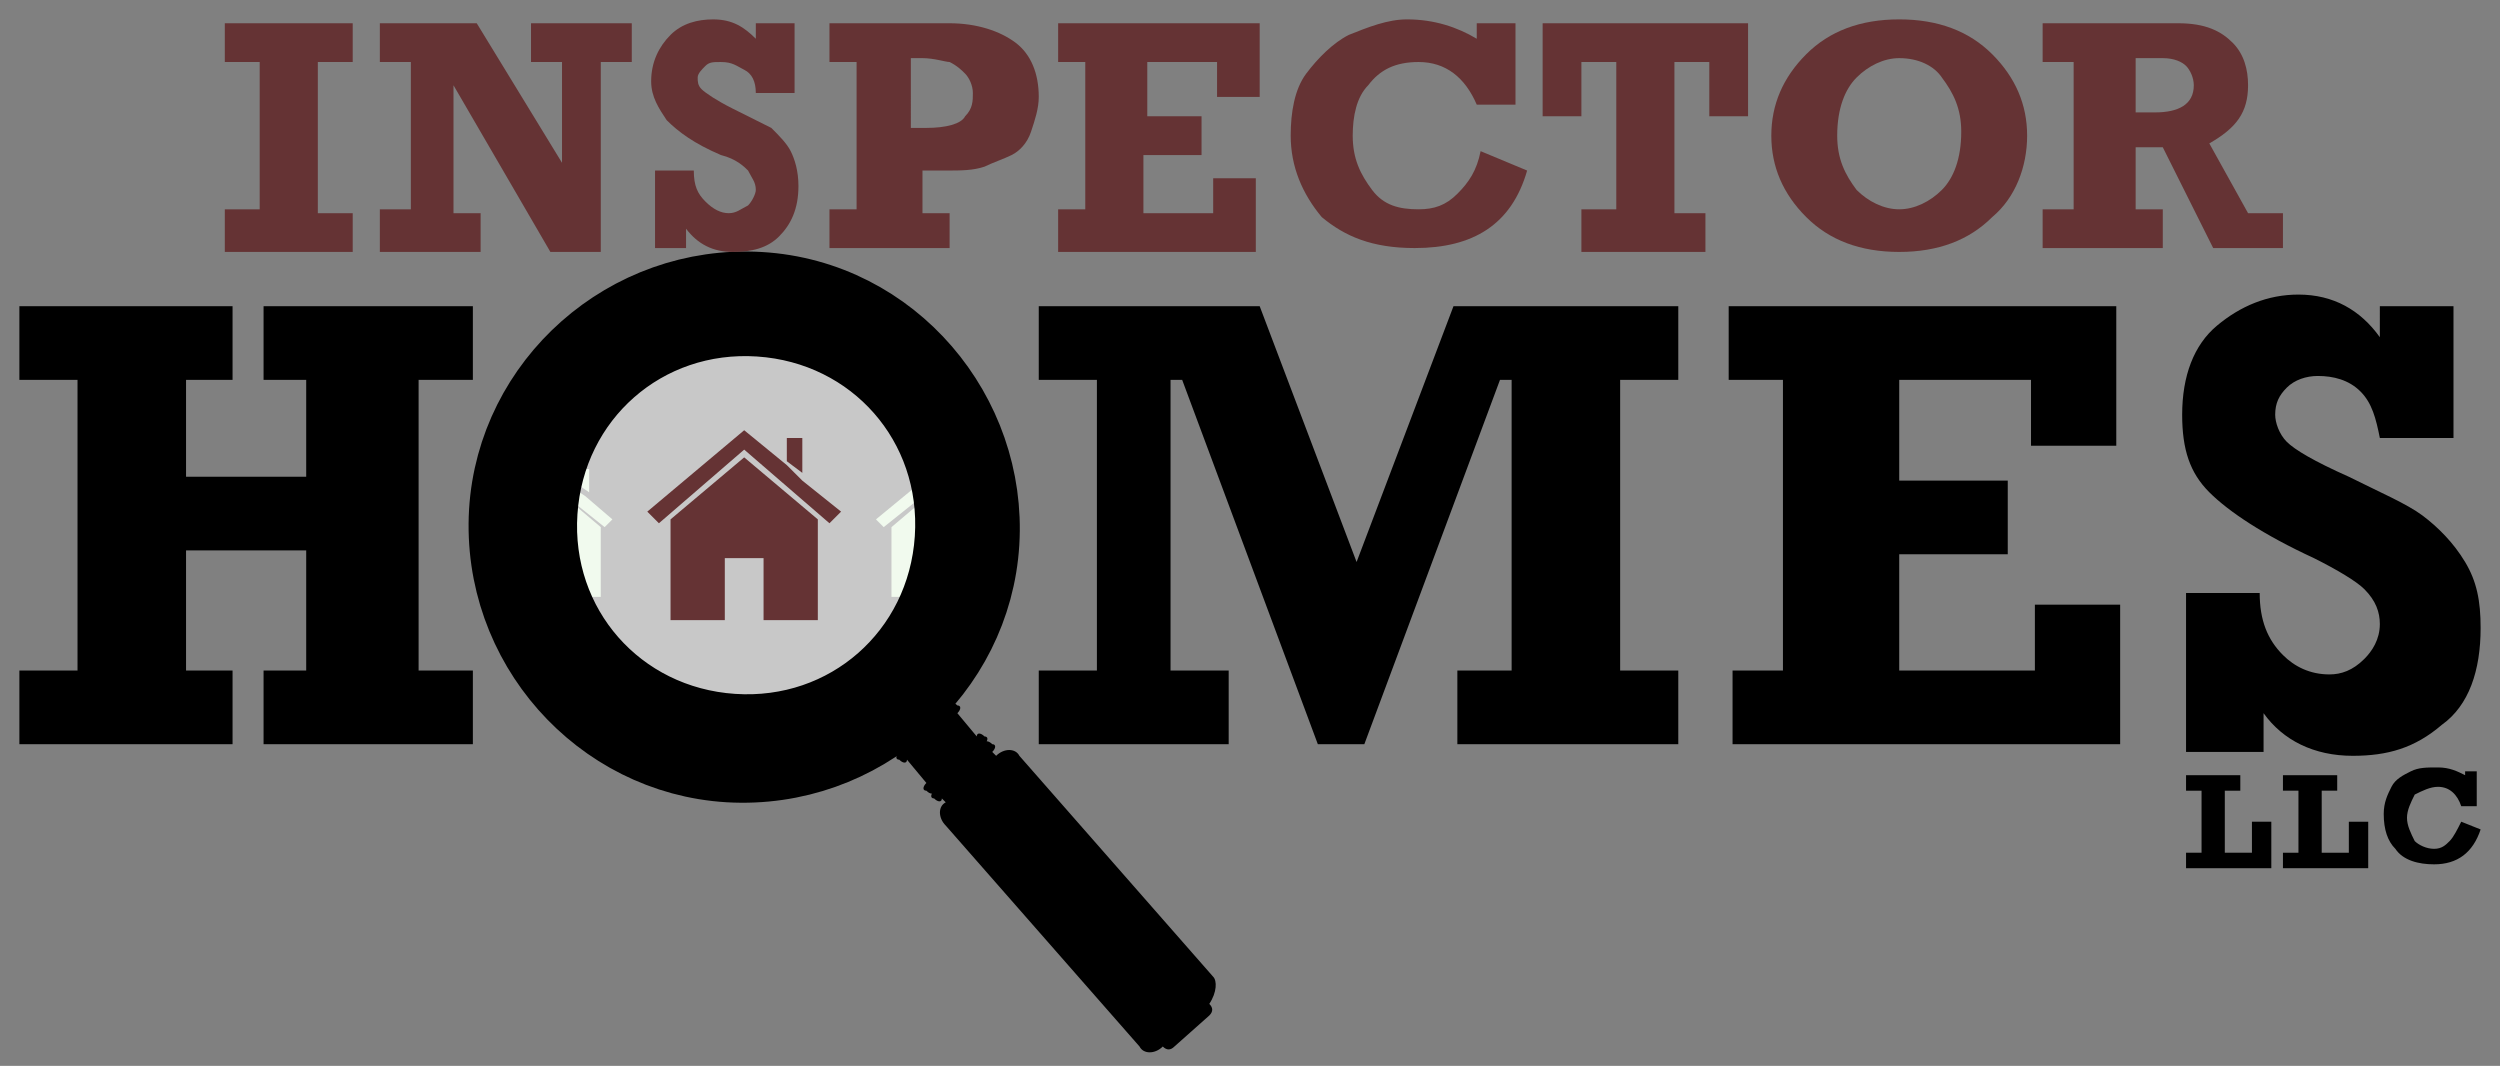 <svg xmlns="http://www.w3.org/2000/svg" xmlns:xlink="http://www.w3.org/1999/xlink" id="Layer_1" x="0px" y="0px" viewBox="0 0 64.5 27.5" style="enable-background:new 0 0 64.5 27.5;" xml:space="preserve"><rect x="0" y="0" width="64.5" height="27.5" fill="#808080" stroke="none"/><style type="text/css">	.st0{fill:#C8C8C8;}	.st1{fill:#F1FAEE;}	.st2{fill:#653334;}	.st3{clip-path:url(#SVGID_00000003792642721932409930000004411607868652304520_);}	.st4{stroke:#000000;stroke-width:2;stroke-miterlimit:10;}</style><g>	<path d="M31.3,25.2l-5-5.7c-0.1-0.2-0.4-0.2-0.6,0l0,0l-0.1-0.1l0,0c0.1-0.1,0.1-0.2,0-0.2c-0.1-0.1-0.2-0.1-0.2,0l0,0l0,0l0,0  c0.1-0.1,0.1-0.2,0-0.2c-0.1-0.1-0.2-0.1-0.2,0l0,0l-0.5-0.6l0,0c0.1-0.1,0.1-0.2,0-0.2c-0.1-0.1-0.2-0.1-0.2,0l0,0l0,0l0,0  c0.1-0.1,0.1-0.2,0-0.2c-0.1-0.1-0.2-0.1-0.2,0l0,0l-0.6-0.6c-0.1-0.1-0.3-0.1-0.4,0l-0.9,0.8c-0.1,0.1-0.1,0.3,0,0.4l0.6,0.6l0,0  c-0.1,0.1-0.1,0.2,0,0.2c0.1,0.1,0.2,0.1,0.2,0l0,0l0,0l0,0c-0.1,0.1-0.1,0.2,0,0.2c0.1,0.1,0.2,0.1,0.2,0l0,0l0.5,0.6l0,0  c-0.1,0.1-0.1,0.2,0,0.2c0.1,0.1,0.2,0.1,0.2,0l0,0l0,0l0,0c-0.1,0.1-0.1,0.2,0,0.2c0.1,0.1,0.2,0.1,0.2,0l0,0l0.1,0.1l0,0  c-0.2,0.1-0.2,0.4,0,0.6l5,5.7c0.1,0.2,0.4,0.2,0.6,0l0,0c0.1,0.1,0.2,0.1,0.3,0l0.9-0.8c0.1-0.1,0.1-0.2,0-0.3l0,0  C31.4,25.6,31.4,25.3,31.3,25.2z"></path>	<g>		<g>			<path d="M0.5,19.2v-1.9H2V9.8H0.5V7.9H6v1.9H4.8v2.5h3.1V9.8H6.8V7.9h5.4v1.9h-1.4v7.5h1.4v1.9H6.8v-1.9h1.1v-3.1H4.8v3.1H6v1.9    H0.5z"></path>			<path d="M26.8,19.2v-1.9h1.5V9.8h-1.5V7.9h5.7l2.5,6.6l2.5-6.6h5.8v1.9h-1.5v7.5h1.5v1.9h-5.7v-1.9H39V9.8h-0.3l-3.5,9.4H34    l-3.5-9.4h-0.3v7.5h1.5v1.9H26.8z"></path>			<path d="M44.7,19.2v-1.9H46V9.8h-1.4V7.9h10v3.6h-2.2V9.8H49v2.6h2.8v1.9H49v3h3.5v-1.7h2.2v3.6H44.7z"></path>			<path d="M56.4,19.2v-3.9h1.9c0,0.7,0.2,1.2,0.6,1.6c0.3,0.3,0.7,0.5,1.2,0.5c0.3,0,0.6-0.1,0.9-0.4c0.2-0.2,0.4-0.5,0.4-0.9    c0-0.3-0.1-0.6-0.4-0.9c-0.2-0.2-0.7-0.5-1.3-0.8c-1.3-0.6-2.2-1.2-2.7-1.7c-0.5-0.5-0.7-1.1-0.7-2c0-1,0.3-1.8,0.9-2.3    s1.3-0.8,2.1-0.8c0.9,0,1.6,0.4,2.1,1.1V7.9h1.9v3.4h-1.9c-0.1-0.5-0.2-0.9-0.5-1.2c-0.3-0.3-0.7-0.4-1.1-0.4    c-0.3,0-0.6,0.1-0.8,0.3c-0.2,0.2-0.3,0.4-0.3,0.7c0,0.2,0.1,0.5,0.3,0.7c0.2,0.2,0.7,0.5,1.6,0.9c0.8,0.4,1.5,0.7,1.9,1    c0.4,0.3,0.8,0.7,1.1,1.2c0.3,0.5,0.4,1,0.4,1.7c0,1.1-0.3,2-1,2.5c-0.7,0.6-1.4,0.8-2.3,0.8c-1,0-1.8-0.4-2.3-1.1v1H56.4z"></path>		</g>	</g>	<g>		<g>			<path d="M56.4,22.4V22h0.4v-1.6h-0.4v-0.4h1.4v0.4h-0.4V22h0.7v-0.8h0.5v1.2H56.4z"></path>			<path d="M58.9,22.4V22h0.4v-1.6h-0.4v-0.4h1.4v0.4h-0.4V22h0.7v-0.8h0.5v1.2H58.9z"></path>			<path d="M63.5,19.9h0.4v0.9h-0.4c-0.1-0.3-0.3-0.5-0.6-0.5c-0.2,0-0.4,0.1-0.6,0.2c-0.1,0.2-0.2,0.4-0.2,0.6    c0,0.2,0.1,0.4,0.2,0.6c0.1,0.1,0.3,0.2,0.5,0.2c0.2,0,0.3-0.1,0.4-0.2c0.1-0.1,0.2-0.3,0.3-0.5l0.5,0.2    c-0.2,0.6-0.6,0.9-1.2,0.9c-0.4,0-0.8-0.1-1-0.4c-0.2-0.2-0.3-0.5-0.3-0.9c0-0.3,0.1-0.5,0.2-0.7c0.1-0.2,0.3-0.3,0.5-0.4    c0.2-0.1,0.4-0.1,0.7-0.1c0.3,0,0.5,0.1,0.7,0.2V19.9z"></path>		</g>	</g>	<g>		<circle class="st0" cx="19.2" cy="13.5" r="5.8"></circle>		<g>			<path class="st1" d="M13.3,13.1l0.8-0.7l1.5,1.2l0.2-0.2l-0.7-0.6l-0.3-0.2L14.1,12l-0.8,0.7L13.3,13.1z M14.9,12.2v0.3l0.3,0.2    v-0.6H14.9z M13.5,15.4h0.3v-1.1h0.7v1.1h1v-1.8l-1.3-1.1l-0.8,0.7L13.5,15.4z M14.1,12.5"></path>			<path class="st1" d="M25.2,12.8L25,12.6L24.3,12l-1.7,1.4l0.2,0.2l1.5-1.2l0.9,0.8L25.2,12.8z M25.2,13.3l-0.9-0.8L23,13.6v1.8h1    v-1.1h0.7v1.1H25L25.2,13.3z M24.3,12.5"></path>			<path class="st2" d="M19.2,11.1l-2.5,2.1l0.3,0.3l2.2-1.9l2.2,1.9l0.3-0.3l-1-0.8L20.3,12L19.2,11.1z M20.3,11.4v0.5l0.4,0.3    v-0.9H20.3z M19.2,11.8l-1.9,1.6v2.6h1.4v-1.6h1v1.6h1.4v-2.6L19.2,11.8z M19.2,11.8"></path>			<g>				<defs>					<path id="SVGID_1_" d="M22.3,17.9"></path>				</defs>				<clipPath id="SVGID_00000062174461649473617960000005849714329388530840_">					<use xlink:href="#SVGID_1_" style="overflow:visible;"></use>				</clipPath>				<g style="clip-path:url(#SVGID_00000062174461649473617960000005849714329388530840_);">					<defs>						<polygon id="SVGID_00000063634514681276266630000000333136106476322959_" points="21.6,28.2 22.3,17 33.5,17.7 31.2,27              "></polygon>					</defs>					<clipPath id="SVGID_00000174601387592429476790000006418548469996522683_">						<use xlink:href="#SVGID_00000063634514681276266630000000333136106476322959_" style="overflow:visible;"></use>					</clipPath>				</g>			</g>			<g>				<defs>					<path id="SVGID_00000036209953427199131260000015150577694742202017_" d="M15.8,9.7"></path>				</defs>				<clipPath id="SVGID_00000026880800784698094020000015300589542145682337_">					<use xlink:href="#SVGID_00000036209953427199131260000015150577694742202017_" style="overflow:visible;"></use>				</clipPath>			</g>			<g>				<defs>					<path id="SVGID_00000008140072779635724450000008013620842541030790_" d="M15.8,9.7"></path>				</defs>				<clipPath id="SVGID_00000183965499196872950720000002211644891957487495_">					<use xlink:href="#SVGID_00000008140072779635724450000008013620842541030790_" style="overflow:visible;"></use>				</clipPath>			</g>			<g>				<defs>					<path id="SVGID_00000041992247821813573290000002491869919116249257_" d="M22.8,19"></path>				</defs>				<clipPath id="SVGID_00000165200137320695309150000000974626724719716512_">					<use xlink:href="#SVGID_00000041992247821813573290000002491869919116249257_" style="overflow:visible;"></use>				</clipPath>			</g>			<g>				<defs>					<path id="SVGID_00000155111506510313868340000016042907076750244780_" d="M23.1,19.2"></path>				</defs>				<clipPath id="SVGID_00000133509907274750505610000008410738506030921100_">					<use xlink:href="#SVGID_00000155111506510313868340000016042907076750244780_" style="overflow:visible;"></use>				</clipPath>			</g>		</g>		<path class="st4" d="M19.6,7.5c-3.4-0.2-6.3,2.4-6.5,5.7c-0.2,3.4,2.4,6.3,5.7,6.5c3.4,0.2,6.3-2.4,6.5-5.7S23,7.7,19.6,7.5z    M18.9,18.9c-3-0.2-5.2-2.7-5-5.7s2.7-5.2,5.7-5c3,0.2,5.2,2.7,5,5.7C24.4,16.9,21.9,19.1,18.9,18.9z"></path>	</g>	<g>		<g>			<path class="st2" d="M5.8,6.4v-1h0.9V1.6H5.8v-1h3.3v1H8.2v3.9h0.9v1H5.8z"></path>			<path class="st2" d="M9.8,6.4v-1h0.8V1.6H9.8v-1h2.5l2.2,3.6V1.6h-0.8v-1h2.6v1h-0.8v4.9h-1.3l-2.5-4.3v3.3h0.7v1H9.8z"></path>			<path class="st2" d="M16.9,6.4v-2h1c0,0.4,0.1,0.6,0.3,0.8c0.2,0.2,0.4,0.3,0.6,0.3c0.2,0,0.3-0.1,0.5-0.2    c0.1-0.1,0.2-0.3,0.2-0.4c0-0.2-0.1-0.3-0.2-0.5c-0.1-0.1-0.3-0.3-0.7-0.4c-0.7-0.3-1.1-0.6-1.4-0.9c-0.2-0.3-0.4-0.6-0.4-1    c0-0.5,0.2-0.9,0.5-1.2c0.3-0.3,0.7-0.4,1.1-0.4c0.5,0,0.8,0.2,1.1,0.5V0.6h1v1.8h-1c0-0.3-0.1-0.5-0.3-0.6    c-0.2-0.1-0.3-0.2-0.6-0.2c-0.2,0-0.3,0-0.4,0.1c-0.1,0.1-0.2,0.2-0.2,0.3c0,0.1,0,0.2,0.1,0.3c0.1,0.1,0.4,0.3,0.8,0.5    c0.4,0.2,0.8,0.4,1,0.5c0.2,0.2,0.4,0.4,0.5,0.6c0.1,0.2,0.2,0.5,0.2,0.9c0,0.6-0.2,1-0.5,1.3c-0.3,0.3-0.7,0.4-1.2,0.4    c-0.5,0-0.9-0.2-1.2-0.6v0.5H16.9z"></path>			<path class="st2" d="M24.5,5.4v1h-3.1v-1h0.7V1.6h-0.7v-1h3.1c0.7,0,1.3,0.2,1.7,0.5c0.4,0.3,0.6,0.8,0.6,1.4    c0,0.3-0.1,0.6-0.2,0.9s-0.3,0.5-0.5,0.6s-0.5,0.2-0.7,0.3c-0.3,0.1-0.6,0.1-1,0.1h-0.6v1.1H24.5z M23.7,3.3h0.2    c0.5,0,0.9-0.1,1-0.3c0.2-0.2,0.2-0.4,0.2-0.6c0-0.2-0.1-0.4-0.2-0.5c-0.1-0.1-0.2-0.2-0.4-0.3c-0.1,0-0.4-0.1-0.7-0.1h-0.3V3.3z    "></path>			<path class="st2" d="M27.3,6.4v-1H28V1.6h-0.7v-1h5.2v1.9h-1.1V1.6h-1.8v1.4H31v1h-1.5v1.5h1.8V4.6h1.1v1.9H27.3z"></path>			<path class="st2" d="M38.1,0.6h1v2.1h-1c-0.3-0.7-0.8-1.1-1.5-1.1c-0.6,0-1,0.2-1.3,0.6C35,2.5,34.9,3,34.9,3.5    c0,0.6,0.2,1,0.5,1.4c0.3,0.4,0.7,0.5,1.2,0.5c0.4,0,0.7-0.1,1-0.4c0.3-0.3,0.5-0.6,0.6-1.1l1.2,0.5c-0.4,1.4-1.4,2-2.9,2    c-1.1,0-1.8-0.3-2.4-0.8c-0.5-0.6-0.8-1.3-0.8-2.1c0-0.6,0.1-1.2,0.4-1.6s0.7-0.8,1.1-1c0.5-0.2,1-0.4,1.5-0.4    c0.7,0,1.3,0.2,1.8,0.5V0.6z"></path>			<path class="st2" d="M40.8,6.4v-1h0.9V1.6h-0.9v1.4h-1V0.6h5.3v2.4h-1V1.6h-0.9v3.9H44v1H40.8z"></path>			<path class="st2" d="M49,0.5c1,0,1.8,0.3,2.4,0.9c0.6,0.6,0.9,1.3,0.9,2.1c0,0.8-0.3,1.6-0.9,2.1C50.8,6.2,50,6.5,49,6.5    c-1,0-1.8-0.3-2.4-0.9C46,5,45.7,4.3,45.7,3.5c0-0.8,0.3-1.5,0.9-2.1S48,0.5,49,0.5z M49,1.5c-0.4,0-0.8,0.2-1.1,0.5    c-0.3,0.3-0.5,0.8-0.5,1.5c0,0.6,0.2,1,0.5,1.4c0.3,0.3,0.7,0.5,1.1,0.5c0.4,0,0.8-0.2,1.1-0.5c0.3-0.3,0.5-0.8,0.5-1.5    c0-0.6-0.2-1-0.5-1.4C49.9,1.7,49.5,1.5,49,1.5z"></path>			<path class="st2" d="M58.9,5.4v1h-1.8l-1.3-2.6h-0.7v1.6h0.7v1h-3.1v-1h0.8V1.6h-0.8v-1h3.5c0.7,0,1.1,0.2,1.4,0.5    c0.3,0.3,0.4,0.7,0.4,1.1c0,0.7-0.3,1.1-1,1.5l1,1.8H58.9z M55.1,2.9h0.5c0.6,0,1-0.2,1-0.7c0-0.2-0.1-0.4-0.2-0.5    c-0.1-0.1-0.3-0.2-0.6-0.2h-0.7V2.9z"></path>		</g>	</g></g></svg>